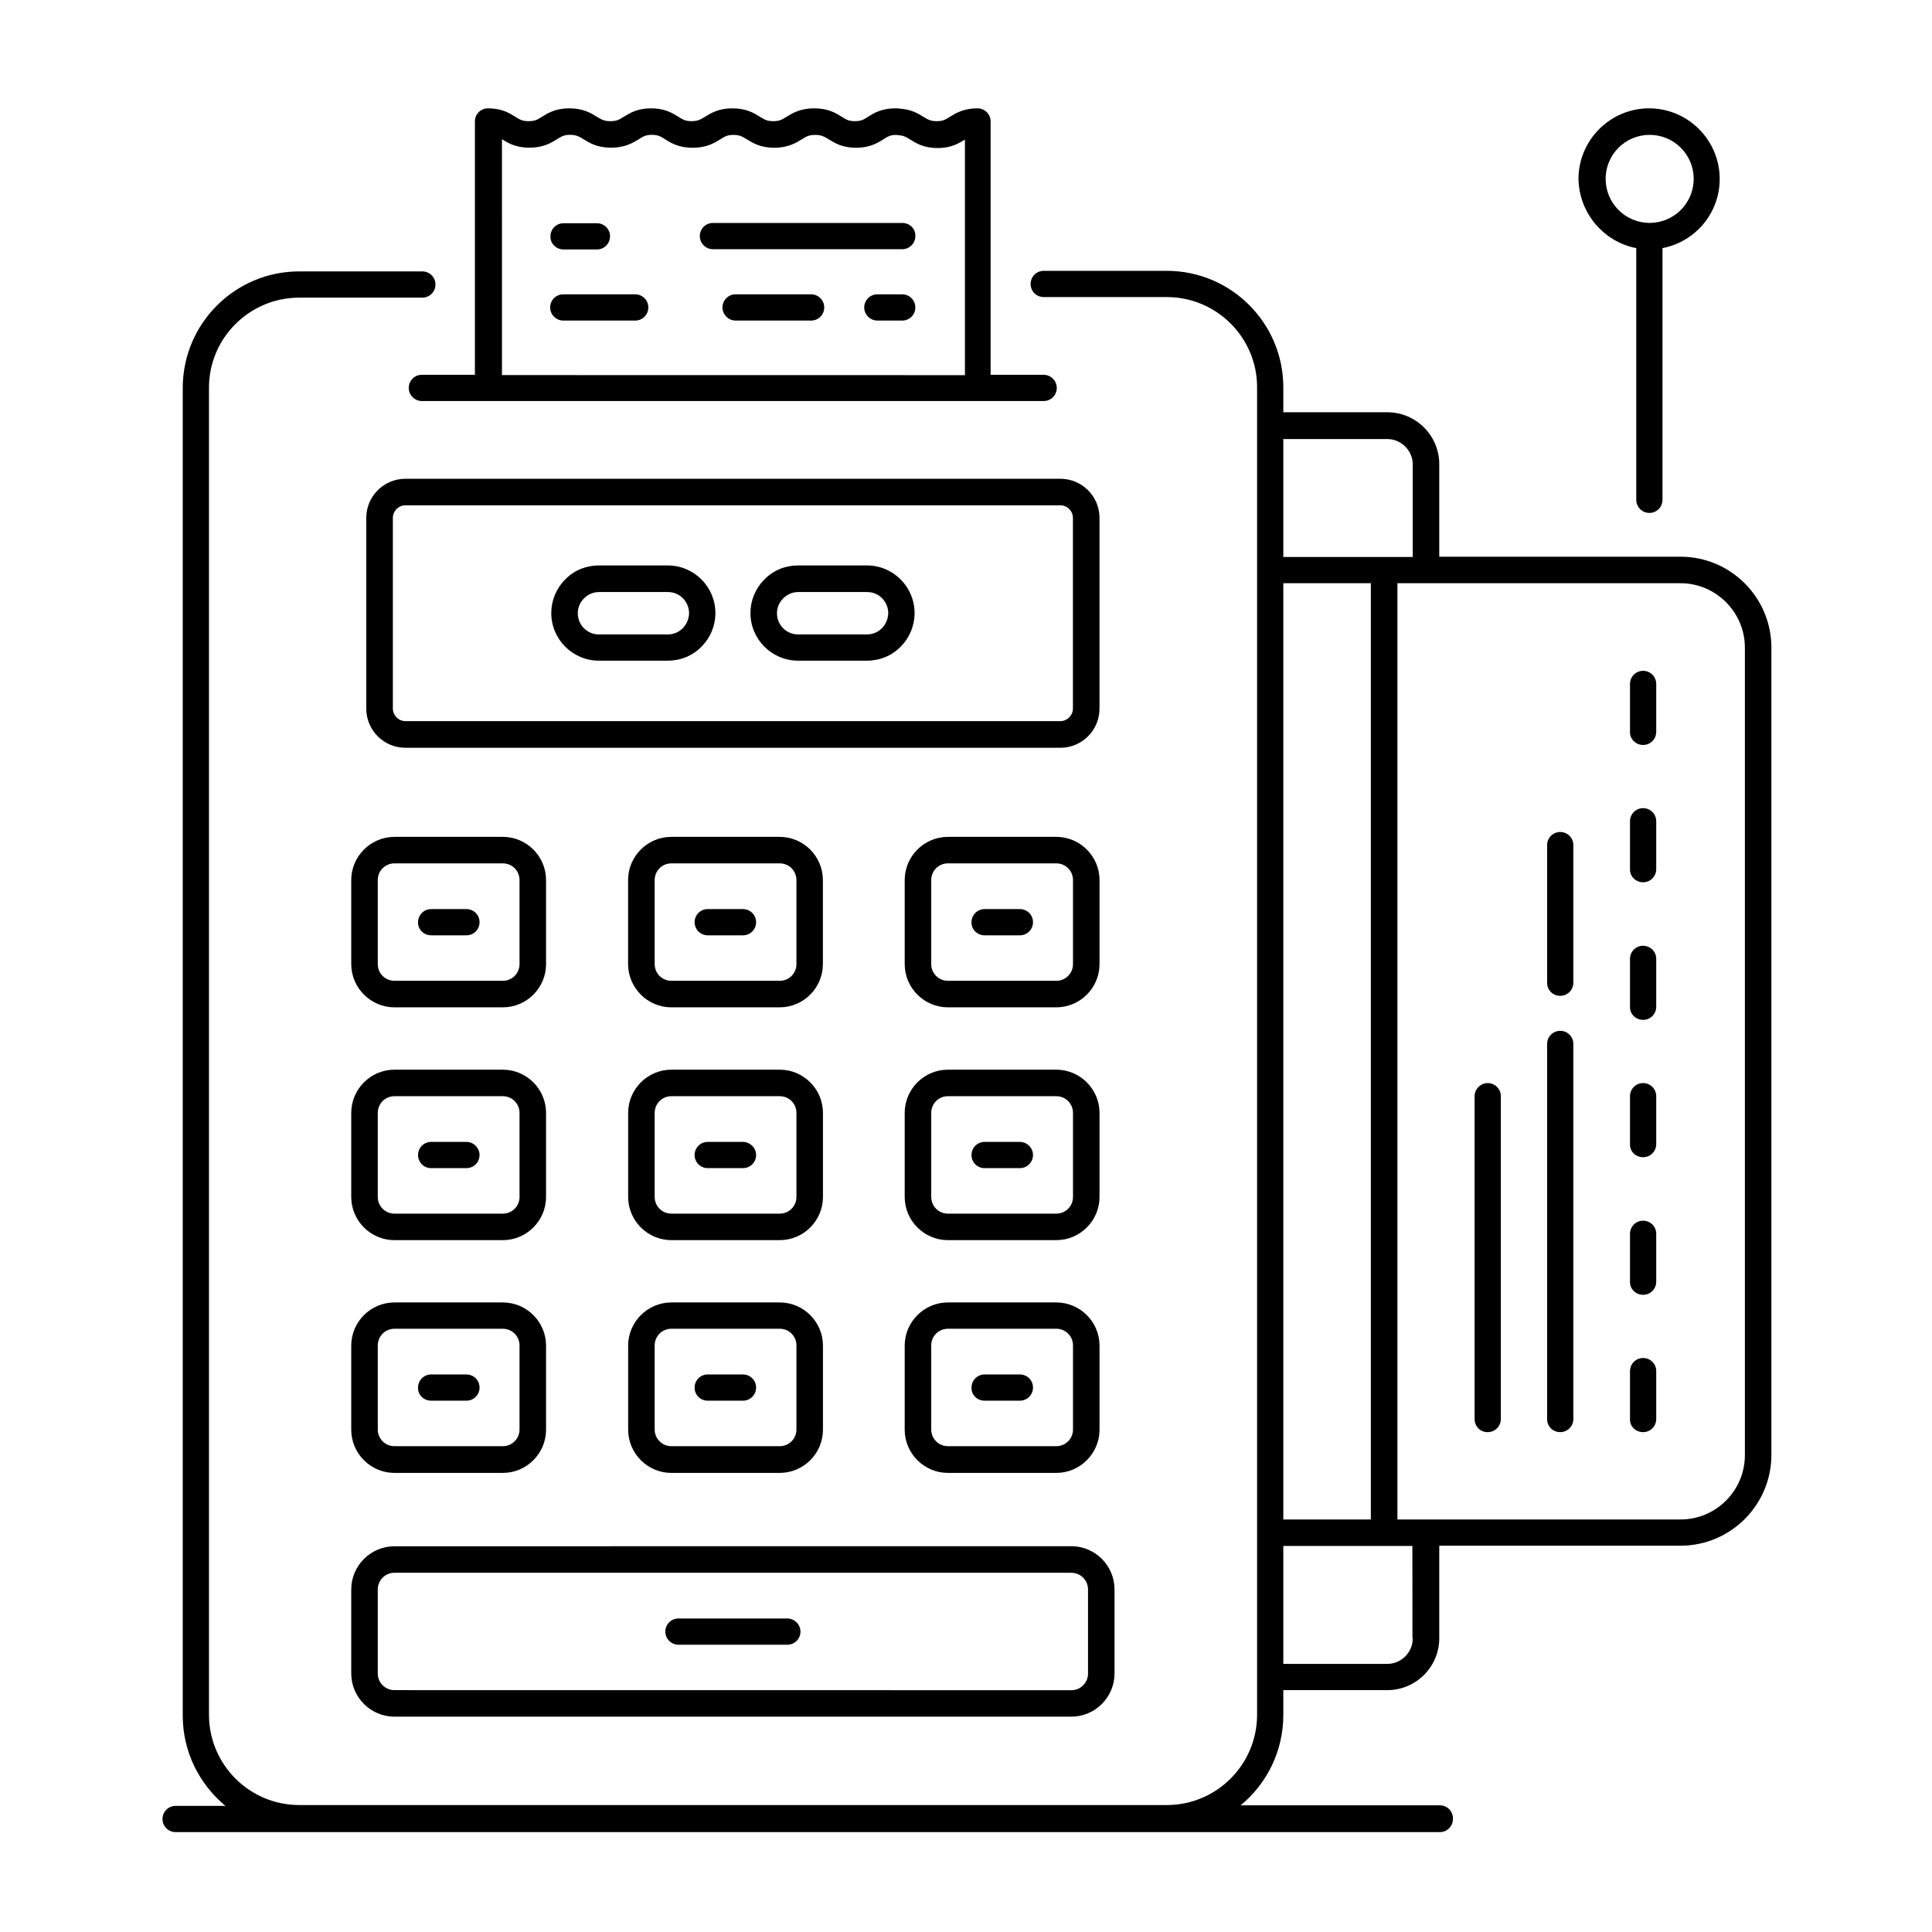 <svg width="107" height="107" viewBox="0 0 107 107" fill="none" xmlns="http://www.w3.org/2000/svg">
<path d="M91.001 79.316C91.411 79.316 91.727 78.984 91.727 78.59V75.938C91.727 75.527 91.395 75.211 91.001 75.211C90.59 75.211 90.274 75.543 90.274 75.938V78.59C90.258 79 90.59 79.316 91.001 79.316Z" fill="black"/>
<path d="M91.001 71.711C91.411 71.711 91.727 71.379 91.727 70.984V68.332C91.727 67.922 91.395 67.606 91.001 67.606C90.59 67.606 90.274 67.938 90.274 68.332V70.984C90.258 71.379 90.59 71.711 91.001 71.711Z" fill="black"/>
<path d="M91.001 64.09C91.411 64.09 91.727 63.758 91.727 63.363V60.711C91.727 60.301 91.395 59.984 91.001 59.984C90.59 59.984 90.274 60.316 90.274 60.711V63.363C90.258 63.773 90.59 64.09 91.001 64.09Z" fill="black"/>
<path d="M91.001 56.484C91.411 56.484 91.727 56.152 91.727 55.758V53.105C91.727 52.695 91.395 52.379 91.001 52.379C90.59 52.379 90.274 52.711 90.274 53.105V55.758C90.258 56.152 90.59 56.484 91.001 56.484Z" fill="black"/>
<path d="M91.001 48.863C91.411 48.863 91.727 48.531 91.727 48.137V45.484C91.727 45.074 91.395 44.758 91.001 44.758C90.59 44.758 90.274 45.09 90.274 45.484V48.137C90.258 48.531 90.59 48.863 91.001 48.863Z" fill="black"/>
<path d="M91.001 41.258C91.411 41.258 91.727 40.926 91.727 40.531V37.879C91.727 37.469 91.395 37.152 91.001 37.152C90.59 37.152 90.274 37.484 90.274 37.879V40.531C90.258 40.922 90.59 41.258 91.001 41.258Z" fill="black"/>
<path d="M86.41 55.152C86.82 55.152 87.137 54.82 87.137 54.426V46.805C87.137 46.395 86.805 46.078 86.41 46.078C86 46.078 85.684 46.41 85.684 46.805V54.426C85.68 54.832 86 55.152 86.41 55.152Z" fill="black"/>
<path d="M86.41 79.316C86.82 79.316 87.137 78.984 87.137 78.589V57.816C87.137 57.406 86.805 57.09 86.41 57.09C86 57.09 85.684 57.422 85.684 57.816V78.589C85.68 79 86 79.316 86.41 79.316Z" fill="black"/>
<path d="M82.394 79.317C82.805 79.317 83.121 78.984 83.121 78.59V60.711C83.121 60.301 82.789 59.984 82.394 59.984C82 59.984 81.668 60.316 81.668 60.711V78.59C81.668 79 81.984 79.317 82.394 79.317Z" fill="black"/>
<path d="M58.726 26.516H22.453C21.258 26.516 20.285 27.484 20.285 28.684V39.246C20.285 40.441 21.254 41.414 22.453 41.414H58.726C59.922 41.414 60.894 40.445 60.894 39.246V28.684C60.894 27.484 59.922 26.516 58.726 26.516ZM59.422 39.243C59.422 39.621 59.105 39.938 58.726 39.938H22.453C22.074 39.938 21.758 39.621 21.758 39.243V28.681C21.758 28.302 22.074 27.985 22.453 27.985H58.726C59.105 27.985 59.422 28.302 59.422 28.681V39.243Z" fill="black"/>
<path d="M19.453 92.68C19.453 93.996 20.527 95.074 21.848 95.074H59.332C60.648 95.074 61.726 94 61.726 92.68V88.027C61.726 86.711 60.652 85.633 59.332 85.633L21.848 85.637C20.531 85.637 19.453 86.711 19.453 88.031V92.68ZM20.922 88.031C20.922 87.516 21.332 87.105 21.848 87.105H59.332C59.847 87.105 60.258 87.516 60.258 88.031V92.683C60.258 93.199 59.847 93.609 59.332 93.609L21.848 93.605C21.332 93.605 20.922 93.195 20.922 92.68V88.031Z" fill="black"/>
<path d="M19.453 79.18C19.453 80.496 20.527 81.574 21.848 81.574H27.848C29.164 81.574 30.242 80.5 30.242 79.18V74.527C30.242 73.211 29.168 72.133 27.848 72.133H21.848C20.531 72.133 19.453 73.207 19.453 74.527V79.18ZM20.922 74.516C20.922 74 21.332 73.59 21.848 73.59H27.848C28.363 73.59 28.773 74 28.773 74.516V79.168C28.773 79.683 28.363 80.094 27.848 80.094H21.848C21.332 80.094 20.922 79.683 20.922 79.168V74.516Z" fill="black"/>
<path d="M34.789 79.18C34.789 80.496 35.863 81.574 37.184 81.574H43.184C44.5 81.574 45.578 80.5 45.578 79.18V74.527C45.578 73.211 44.504 72.133 43.184 72.133H37.184C35.867 72.133 34.789 73.207 34.789 74.527V79.18ZM36.258 74.516C36.258 74 36.668 73.59 37.184 73.59H43.184C43.699 73.59 44.109 74 44.109 74.516V79.168C44.109 79.683 43.699 80.094 43.184 80.094H37.184C36.668 80.094 36.258 79.683 36.258 79.168V74.516Z" fill="black"/>
<path d="M23.879 77.574H25.832C26.243 77.574 26.559 77.242 26.559 76.848C26.559 76.438 26.227 76.121 25.832 76.121H23.879C23.469 76.121 23.153 76.453 23.153 76.848C23.137 77.258 23.469 77.574 23.879 77.574Z" fill="black"/>
<path d="M39.195 77.574H41.148C41.559 77.574 41.875 77.242 41.875 76.848C41.875 76.438 41.543 76.121 41.148 76.121H39.195C38.785 76.121 38.469 76.453 38.469 76.848C38.469 77.258 38.789 77.574 39.195 77.574Z" fill="black"/>
<path d="M19.453 66.289C19.453 67.605 20.527 68.683 21.848 68.683H27.848C29.164 68.683 30.242 67.609 30.242 66.289V61.637C30.242 60.32 29.168 59.242 27.848 59.242H21.848C20.531 59.242 19.453 60.316 19.453 61.637V66.289ZM20.922 61.637C20.922 61.121 21.332 60.711 21.848 60.711H27.848C28.363 60.711 28.773 61.121 28.773 61.637V66.289C28.773 66.805 28.363 67.215 27.848 67.215H21.848C21.332 67.215 20.922 66.805 20.922 66.289V61.637Z" fill="black"/>
<path d="M34.789 66.289C34.789 67.605 35.863 68.683 37.184 68.683H43.184C44.5 68.683 45.578 67.609 45.578 66.289V61.637C45.578 60.32 44.504 59.242 43.184 59.242H37.184C35.867 59.242 34.789 60.316 34.789 61.637V66.289ZM36.258 61.637C36.258 61.121 36.668 60.711 37.184 60.711H43.184C43.699 60.711 44.109 61.121 44.109 61.637V66.289C44.109 66.805 43.699 67.215 43.184 67.215H37.184C36.668 67.215 36.258 66.805 36.258 66.289V61.637Z" fill="black"/>
<path d="M23.879 64.695H25.832C26.242 64.695 26.559 64.363 26.559 63.969C26.559 63.574 26.227 63.242 25.832 63.242H23.879C23.469 63.242 23.152 63.574 23.152 63.969C23.152 64.363 23.469 64.695 23.879 64.695Z" fill="black"/>
<path d="M39.195 64.695H41.148C41.559 64.695 41.875 64.363 41.875 63.969C41.875 63.574 41.543 63.242 41.148 63.242H39.195C38.785 63.242 38.469 63.574 38.469 63.969C38.469 64.363 38.789 64.695 39.195 64.695Z" fill="black"/>
<path d="M21.848 55.789H27.848C29.164 55.789 30.242 54.715 30.242 53.395V48.742C30.242 47.426 29.168 46.348 27.848 46.348H21.848C20.531 46.348 19.453 47.422 19.453 48.742V53.395C19.453 54.711 20.531 55.789 21.848 55.789ZM20.922 48.742C20.922 48.226 21.332 47.816 21.848 47.816H27.848C28.363 47.816 28.773 48.226 28.773 48.742V53.394C28.773 53.91 28.363 54.32 27.848 54.32H21.848C21.332 54.32 20.922 53.91 20.922 53.394V48.742Z" fill="black"/>
<path d="M37.18 55.789H43.18C44.496 55.789 45.574 54.715 45.574 53.395V48.742C45.574 47.426 44.5 46.348 43.18 46.348H37.18C35.863 46.348 34.785 47.422 34.785 48.742V53.395C34.789 54.711 35.863 55.789 37.18 55.789ZM36.258 48.742C36.258 48.226 36.668 47.816 37.184 47.816H43.184C43.699 47.816 44.109 48.226 44.109 48.742V53.394C44.109 53.91 43.699 54.32 43.184 54.32H37.184C36.668 54.32 36.258 53.91 36.258 53.394V48.742Z" fill="black"/>
<path d="M23.879 51.801H25.832C26.243 51.801 26.559 51.469 26.559 51.074C26.559 50.664 26.227 50.348 25.832 50.348H23.879C23.469 50.348 23.153 50.68 23.153 51.074C23.137 51.469 23.469 51.801 23.879 51.801Z" fill="black"/>
<path d="M39.195 51.801H41.148C41.559 51.801 41.875 51.469 41.875 51.074C41.875 50.664 41.543 50.348 41.148 50.348H39.195C38.785 50.348 38.469 50.68 38.469 51.074C38.469 51.469 38.789 51.801 39.195 51.801Z" fill="black"/>
<path d="M50.105 79.18C50.105 80.496 51.18 81.574 52.5 81.574H58.5C59.816 81.574 60.895 80.5 60.895 79.18V74.527C60.895 73.211 59.82 72.133 58.5 72.133H52.5C51.184 72.133 50.105 73.207 50.105 74.527V79.18ZM51.574 74.516C51.574 74 51.984 73.59 52.5 73.59H58.5C59.016 73.59 59.426 74 59.426 74.516V79.168C59.426 79.683 59.016 80.094 58.5 80.094H52.5C51.984 80.094 51.574 79.683 51.574 79.168V74.516Z" fill="black"/>
<path d="M54.532 77.574H56.485C56.895 77.574 57.211 77.242 57.211 76.848C57.211 76.438 56.879 76.121 56.485 76.121H54.532C54.122 76.121 53.805 76.453 53.805 76.848C53.79 77.258 54.122 77.574 54.532 77.574Z" fill="black"/>
<path d="M50.105 66.289C50.105 67.605 51.18 68.683 52.5 68.683H58.5C59.816 68.683 60.895 67.609 60.895 66.289V61.637C60.895 60.32 59.82 59.242 58.5 59.242H52.5C51.184 59.242 50.105 60.316 50.105 61.637V66.289ZM51.574 61.637C51.574 61.121 51.984 60.711 52.5 60.711H58.5C59.016 60.711 59.426 61.121 59.426 61.637V66.289C59.426 66.805 59.016 67.215 58.5 67.215H52.5C51.984 67.215 51.574 66.805 51.574 66.289V61.637Z" fill="black"/>
<path d="M54.531 64.695H56.484C56.895 64.695 57.211 64.363 57.211 63.969C57.211 63.574 56.879 63.242 56.484 63.242H54.531C54.121 63.242 53.805 63.574 53.805 63.969C53.801 64.363 54.121 64.695 54.531 64.695Z" fill="black"/>
<path d="M52.5 55.789H58.5C59.816 55.789 60.895 54.715 60.895 53.395V48.742C60.895 47.426 59.82 46.348 58.5 46.348H52.5C51.184 46.348 50.105 47.422 50.105 48.742V53.395C50.105 54.711 51.18 55.789 52.5 55.789ZM51.574 48.742C51.574 48.226 51.984 47.816 52.5 47.816H58.5C59.016 47.816 59.426 48.226 59.426 48.742V53.394C59.426 53.91 59.016 54.32 58.5 54.32H52.5C51.984 54.32 51.574 53.91 51.574 53.394V48.742Z" fill="black"/>
<path d="M54.532 51.801H56.485C56.895 51.801 57.211 51.469 57.211 51.074C57.211 50.664 56.879 50.348 56.485 50.348H54.532C54.122 50.348 53.805 50.68 53.805 51.074C53.79 51.469 54.122 51.801 54.532 51.801Z" fill="black"/>
<path d="M37.574 91.09H43.605C44.016 91.09 44.332 90.758 44.332 90.363C44.332 89.969 44 89.637 43.605 89.637H37.574C37.164 89.637 36.848 89.969 36.848 90.363C36.848 90.758 37.168 91.09 37.574 91.09Z" fill="black"/>
<path d="M23.363 20.758C22.953 20.758 22.637 21.09 22.637 21.484C22.637 21.879 22.969 22.211 23.363 22.211H57.801C58.211 22.211 58.528 21.879 58.528 21.484C58.528 21.09 58.196 20.758 57.801 20.758H54.864V6.727C54.864 6.316 54.532 6 54.137 6C53.364 6 52.926 6.273 52.606 6.469C52.364 6.621 52.227 6.711 51.88 6.711C51.532 6.711 51.395 6.621 51.137 6.469C50.848 6.285 50.469 6.059 49.833 6.016C49.727 6 49.653 6 49.59 6C48.817 6 48.38 6.273 48.075 6.469C47.833 6.621 47.696 6.711 47.348 6.711C47.001 6.711 46.864 6.621 46.622 6.469C46.305 6.273 45.88 6 45.09 6C44.317 6 43.88 6.273 43.559 6.469C43.317 6.621 43.18 6.711 42.817 6.711C42.469 6.711 42.348 6.621 42.09 6.469C41.774 6.273 41.348 6 40.559 6C39.786 6 39.364 6.273 39.044 6.469C38.786 6.621 38.649 6.711 38.301 6.711C37.954 6.711 37.817 6.621 37.575 6.469L37.454 6.395C37.106 6.184 36.696 6 36.059 6C35.286 6 34.864 6.273 34.544 6.469C34.302 6.621 34.165 6.711 33.802 6.711C33.454 6.711 33.317 6.621 33.059 6.469C32.743 6.273 32.317 6 31.528 6C30.755 6 30.333 6.273 30.013 6.469C29.77 6.621 29.634 6.711 29.27 6.711C28.923 6.711 28.786 6.621 28.544 6.469C28.227 6.273 27.802 6 27.028 6C26.833 6 26.649 6.074 26.513 6.211C26.376 6.348 26.302 6.527 26.302 6.727V20.758L23.363 20.758ZM27.801 7.711C28.117 7.906 28.543 8.179 29.316 8.179C30.105 8.179 30.527 7.906 30.848 7.711C31.09 7.558 31.227 7.468 31.574 7.468C31.922 7.468 32.059 7.558 32.316 7.711C32.633 7.906 33.059 8.179 33.847 8.179C34.621 8.179 35.058 7.906 35.379 7.711C35.621 7.558 35.758 7.468 36.105 7.468C36.41 7.468 36.558 7.543 36.742 7.652L36.832 7.714C37.148 7.91 37.574 8.183 38.363 8.183C39.152 8.183 39.574 7.91 39.894 7.714C40.136 7.562 40.273 7.472 40.621 7.472C40.968 7.472 41.105 7.562 41.363 7.714C41.679 7.91 42.105 8.183 42.879 8.183C43.652 8.183 44.09 7.91 44.41 7.714C44.652 7.562 44.789 7.472 45.152 7.472C45.5 7.472 45.636 7.562 45.894 7.714C46.211 7.91 46.636 8.183 47.41 8.183C48.183 8.183 48.621 7.91 48.925 7.714C49.168 7.562 49.304 7.472 49.636 7.472C49.668 7.472 49.711 7.488 49.742 7.488C50.047 7.504 50.168 7.578 50.41 7.73C50.726 7.925 51.152 8.199 51.925 8.199C52.699 8.199 53.121 7.925 53.441 7.73V20.777L27.8 20.773L27.801 7.711Z" fill="black"/>
<path d="M31.212 13.816H33.059C33.469 13.816 33.786 13.484 33.786 13.09C33.786 12.68 33.454 12.363 33.059 12.363H31.212C30.801 12.363 30.485 12.695 30.485 13.09C30.469 13.484 30.801 13.816 31.212 13.816Z" fill="black"/>
<path d="M49.968 12.348H39.484C39.074 12.348 38.758 12.68 38.758 13.074C38.758 13.484 39.09 13.801 39.484 13.801H49.968C50.379 13.801 50.695 13.469 50.695 13.074C50.711 12.664 50.379 12.348 49.968 12.348Z" fill="black"/>
<path d="M35.18 16.301H31.195C30.785 16.301 30.469 16.633 30.469 17.027C30.469 17.422 30.801 17.754 31.195 17.754H35.18C35.59 17.754 35.906 17.422 35.906 17.027C35.91 16.637 35.59 16.301 35.18 16.301Z" fill="black"/>
<path d="M49.969 16.301H48.59C48.18 16.301 47.863 16.633 47.863 17.027C47.863 17.422 48.195 17.754 48.59 17.754H49.969C50.379 17.754 50.695 17.422 50.695 17.027C50.695 16.637 50.379 16.301 49.969 16.301Z" fill="black"/>
<path d="M44.922 16.301H40.738C40.328 16.301 40.012 16.633 40.012 17.027C40.012 17.422 40.344 17.754 40.738 17.754H44.922C45.332 17.754 45.648 17.422 45.648 17.027C45.652 16.637 45.332 16.301 44.922 16.301Z" fill="black"/>
<path d="M48.016 31.316H44.199C43.488 31.316 42.82 31.59 42.336 32.09C41.836 32.59 41.562 33.258 41.562 33.953C41.562 35.406 42.746 36.59 44.199 36.59H48.016C48.727 36.59 49.395 36.316 49.879 35.816C50.379 35.316 50.652 34.648 50.652 33.953C50.652 32.5 49.469 31.316 48.016 31.316ZM48.848 34.789C48.621 35.016 48.332 35.137 48.016 35.137H44.199C43.547 35.137 43.031 34.605 43.031 33.969C43.031 33.652 43.152 33.363 43.379 33.137C43.605 32.91 43.895 32.789 44.211 32.789H48.027C48.68 32.789 49.195 33.32 49.195 33.973C49.18 34.273 49.059 34.574 48.848 34.789Z" fill="black"/>
<path d="M36.984 31.316H33.168C32.457 31.316 31.789 31.59 31.305 32.09C30.805 32.59 30.531 33.258 30.531 33.953C30.531 35.406 31.715 36.59 33.168 36.59H36.984C37.695 36.59 38.363 36.316 38.848 35.816C39.348 35.316 39.621 34.648 39.621 33.953C39.621 32.5 38.438 31.316 36.984 31.316ZM37.816 34.789C37.59 35.016 37.301 35.137 36.984 35.137H33.168C32.516 35.137 32 34.605 32 33.969C32 33.652 32.121 33.363 32.348 33.137C32.574 32.91 32.863 32.789 33.18 32.789H36.996C37.648 32.789 38.164 33.32 38.164 33.973C38.152 34.273 38.031 34.574 37.816 34.789Z" fill="black"/>
<path d="M79.742 99.984H68.711C70.148 98.801 71.074 97 71.074 94.984V93.605H76.832C78.422 93.605 79.711 92.316 79.711 90.727V85.605H93.074C95.847 85.605 98.105 83.348 98.105 80.574V35.863C98.105 33.09 95.847 30.832 93.074 30.832H79.711V25.711C79.711 24.121 78.422 22.832 76.832 22.832H71.074V21.453C71.074 17.891 68.18 15 64.621 15H57.805C57.395 15 57.078 15.332 57.078 15.727C57.078 16.137 57.41 16.453 57.805 16.453H64.621C67.379 16.453 69.621 18.695 69.621 21.438V94.969C69.621 97.726 67.379 99.969 64.621 99.969H16.574C13.816 99.969 11.574 97.726 11.574 94.969V21.468C11.574 18.726 13.816 16.484 16.574 16.484H23.391C23.801 16.484 24.117 16.152 24.117 15.758C24.117 15.347 23.785 15.031 23.391 15.031H16.574C13.012 15.031 10.121 17.925 10.121 21.484V95.015C10.121 97.031 11.047 98.82 12.484 100.015H9.727C9.316 100.015 9 100.347 9 100.742C9 101.152 9.332 101.468 9.727 101.468H79.743C80.153 101.468 80.469 101.136 80.469 100.742C80.485 100.316 80.152 99.984 79.742 99.984ZM75.922 84.152H71.074V32.3H75.922V84.152ZM78.242 90.742C78.242 91.516 77.605 92.152 76.832 92.152H71.074V85.621H78.222L78.226 90.742L78.242 90.742ZM96.637 35.863V80.59C96.637 82.543 95.047 84.153 93.075 84.153H77.394V32.301H93.079C95.032 32.301 96.637 33.91 96.637 35.863ZM76.832 24.316C77.605 24.316 78.242 24.953 78.242 25.726V30.847H71.074V24.316L76.832 24.316Z" fill="black"/>
<path d="M90.621 13.742V27.68C90.621 28.09 90.953 28.407 91.348 28.407C91.758 28.407 92.074 28.075 92.074 27.68V13.742C93.879 13.395 95.242 11.816 95.242 9.91C95.242 7.758 93.484 6 91.332 6C89.18 6 87.422 7.758 87.422 9.91C87.453 11.801 88.817 13.395 90.621 13.742ZM91.363 7.469C92.711 7.469 93.801 8.559 93.801 9.906C93.801 11.254 92.711 12.344 91.363 12.344C90.016 12.344 88.926 11.254 88.926 9.906C88.922 8.559 90.016 7.469 91.363 7.469Z" fill="black"/>
</svg>
